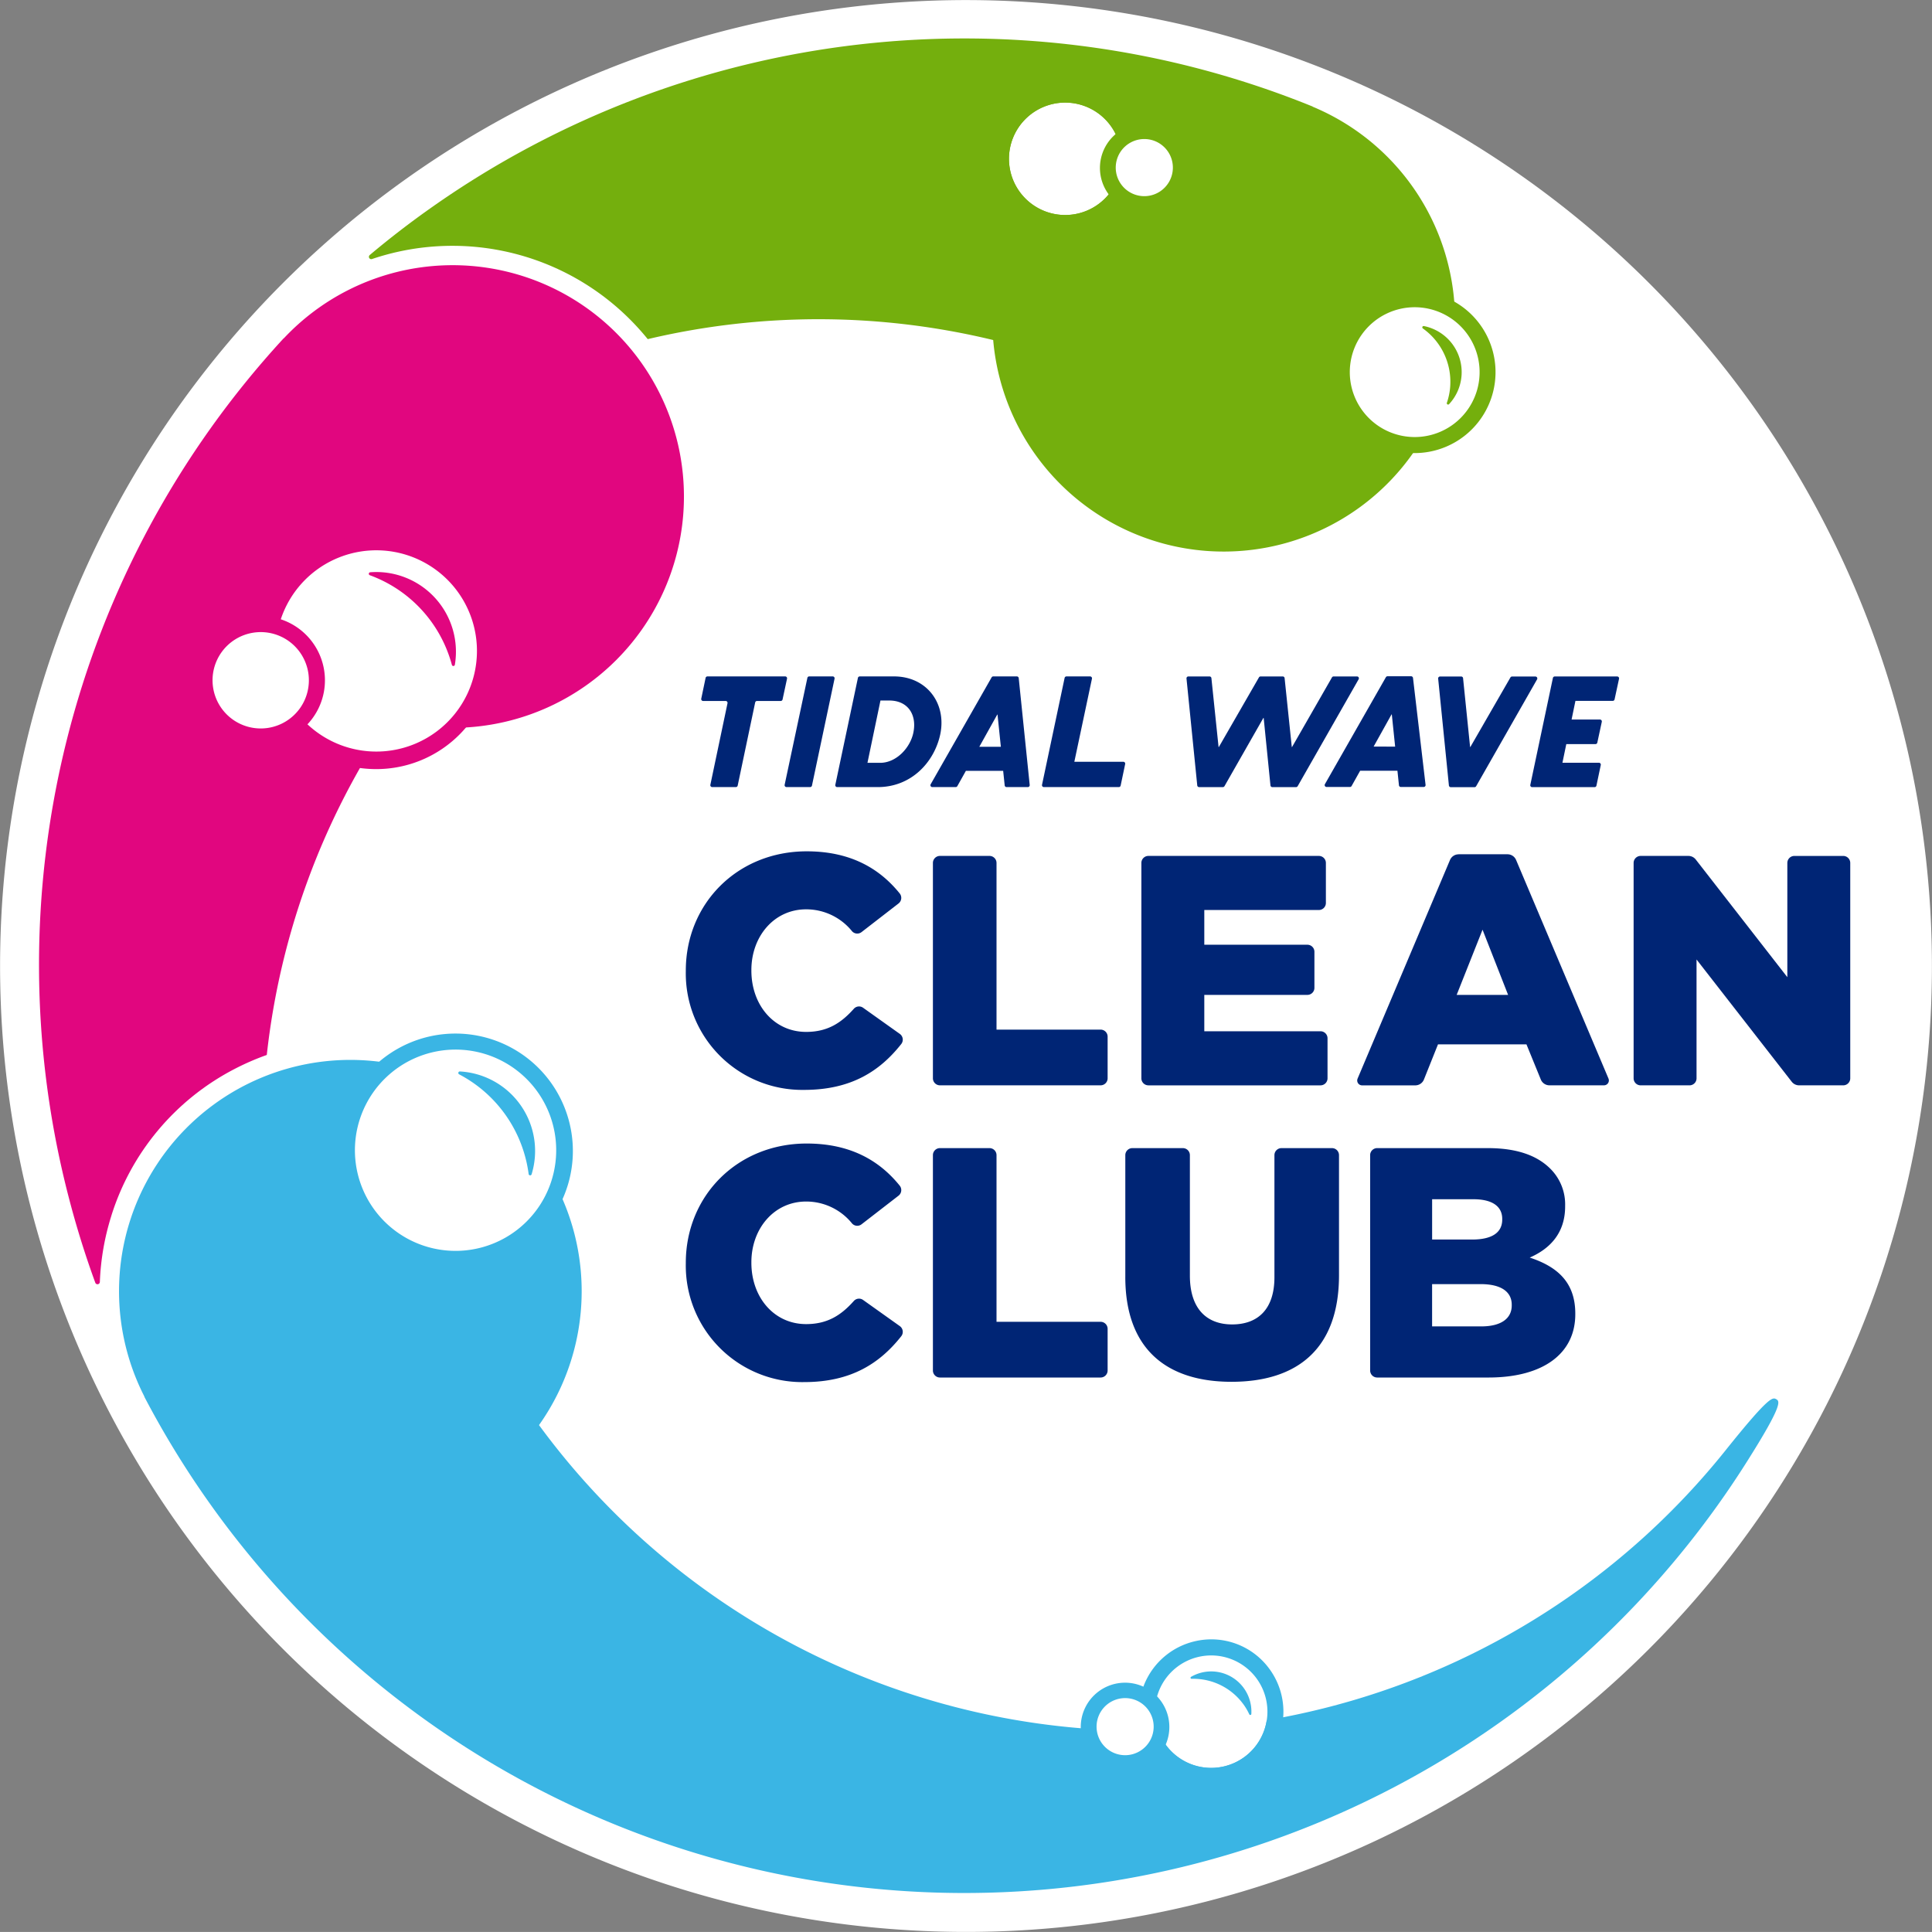 <?xml version="1.0" encoding="UTF-8"?> <svg xmlns="http://www.w3.org/2000/svg" width="362" height="361.994" viewBox="0 0 362 361.994"><rect x="0" y="0" width="362" height="361.994" fill="#808080" stroke="none"/><defs><clipPath id="l732kjaaba"><path data-name="Rectangle 650" style="fill:none" d="M0 0h362v361.994H0z"></path></clipPath></defs><g data-name="Group 45" style="clip-path:url(#l732kjaaba)"><path data-name="Path 474" d="M2141.53 469.12a180.986 180.986 0 1 1-161.277-198.747A180.985 180.985 0 0 1 2141.53 469.12" transform="translate(-1780.516 -269.386)" style="fill-rule:evenodd;fill:#fff"></path><path data-name="Path 475" d="M1809.66 549.6h-.029a173.432 173.432 0 0 0 300.31 12.143c6.782-10.729 6.131-11.295 5.459-11.674s-1.362-.57-9.572 9.694a140.063 140.063 0 0 1-222.238-4.838 43.343 43.343 0 1 0-73.93-5.329" transform="translate(-1782.595 -287.906)" style="fill:#3ab5e4;fill-rule:evenodd"></path><path data-name="Path 476" d="M2032.909 290.049a.18.18 0 0 0 .018-.021 173.24 173.24 0 0 0-164.875 18.739q-6.159 4.322-11.812 9.08a.438.438 0 0 0 .424.749 47.042 47.042 0 0 1 46.811 9.852 47.529 47.529 0 0 1 4.854 5.155 139.194 139.194 0 0 1 64.728.17 43.345 43.345 0 1 0 59.853-43.724" transform="translate(-1786.962 -270.06)" style="fill:#74af0d;fill-rule:evenodd"></path><path data-name="Path 477" d="M1802.056 501.823a46.667 46.667 0 0 1 22.881-27.4 47.745 47.745 0 0 1 6.247-2.735 139.208 139.208 0 0 1 23.145-62.893 43.344 43.344 0 1 0-19.946-71.388l-.013-.025a173.238 173.238 0 0 0-40.3 160.967q2.127 8.206 4.982 16.014a.441.441 0 0 0 .854-.135 47.077 47.077 0 0 1 2.154-12.4" transform="translate(-1781.196 -274.02)" style="fill:#e1067f;fill-rule:evenodd"></path><path data-name="Path 478" d="M2057.276 337.355a13.667 13.667 0 1 0 18.734-4.757 13.667 13.667 0 0 0-18.734 4.757" transform="translate(-1803.96 -274.614)" style="fill-rule:evenodd;fill:#fff"></path><path data-name="Path 479" d="M2077.114 347.179a12.137 12.137 0 0 1-.644 3.375.249.249 0 0 0 .412.259 8.806 8.806 0 0 0-4.706-14.634.251.251 0 0 0-.2.451 12.249 12.249 0 0 1 5.135 10.549" transform="translate(-1805.369 -275.083)" style="fill:#74af0d;fill-rule:evenodd"></path><path data-name="Path 480" d="M2055.845 336.445a15.165 15.165 0 1 1 1.448 17.548 15.071 15.071 0 0 1-1.448-17.548m19.257-2.7a12.161 12.161 0 1 0 3.074 2.6 12.084 12.084 0 0 0-3.074-2.6" transform="translate(-1803.821 -274.474)" style="fill:#74af0d"></path><path data-name="Path 481" d="M2036.083 612.74a10.531 10.531 0 1 0-2.157 14.735 10.531 10.531 0 0 0 2.157-14.735" transform="translate(-1800.698 -298.313)" style="fill-rule:evenodd;fill:#fff"></path><path data-name="Path 482" d="M2034.216 617.815a11.292 11.292 0 0 1 1.193 2.009.2.2 0 0 0 .373-.071 7.533 7.533 0 0 0-11.3-6.968.2.2 0 0 0 .1.368 11.588 11.588 0 0 1 9.63 4.663" transform="translate(-1801.319 -298.592)" style="fill:#3ab5e4;fill-rule:evenodd"></path><path data-name="Path 483" d="M2024.925 608.5a10.536 10.536 0 1 1-3.857 1.8 10.535 10.535 0 0 1 3.857-1.8m-.693-2.925a13.538 13.538 0 1 0 13.982 5.089 13.459 13.459 0 0 0-13.982-5.089l.693 2.925z" transform="translate(-1800.418 -298.033)" style="fill:#3ab5e4"></path><path data-name="Path 484" d="M2007.773 297.782a10.53 10.53 0 1 0-6.9 13.2 10.528 10.528 0 0 0 6.9-13.2" transform="translate(-1798.146 -271.179)" style="fill-rule:evenodd;fill:#fff"></path><path data-name="Path 485" d="M1998.532 290.174a10.535 10.535 0 1 1-4.237.429 10.537 10.537 0 0 1 4.237-.429m.309-2.99a13.538 13.538 0 1 0 11.522 9.418 13.432 13.432 0 0 0-11.522-9.418l-.311 2.99z" transform="translate(-1797.866 -270.898)" style="fill:#74af0d"></path><path data-name="Path 486" d="M1874.846 393.7a20.494 20.494 0 1 0-11.891 26.431 20.494 20.494 0 0 0 11.891-26.431" transform="translate(-1785.179 -278.862)" style="fill-rule:evenodd;fill:#fff"></path><path data-name="Path 487" d="M1870.87 401.606a24.627 24.627 0 0 1 .762 2.355.285.285 0 0 0 .556-.026 14.925 14.925 0 0 0-15.866-17.327.286.286 0 0 0-.073.552 24.665 24.665 0 0 1 14.621 14.446" transform="translate(-1786.961 -279.382)" style="fill:#e1067f;fill-rule:evenodd"></path><path data-name="Path 488" d="M1834.977 408.636a22 22 0 1 1 19.61 14.172 21.862 21.862 0 0 1-19.61-14.172m13.83-25.559a18.856 18.856 0 1 0 7.586-1.228 18.872 18.872 0 0 0-7.586 1.228" transform="translate(-1785.039 -278.721)" style="fill:#e1067f"></path><path data-name="Path 489" d="M1891.855 498.575a20.494 20.494 0 1 0-15.279 24.627 20.493 20.493 0 0 0 15.279-24.627" transform="translate(-1786.563 -287.587)" style="fill-rule:evenodd;fill:#fff"></path><path data-name="Path 490" d="M1887.134 505.656a24.626 24.626 0 0 1 .443 2.433.285.285 0 0 0 .554.05 14.923 14.923 0 0 0-13.434-19.273.286.286 0 0 0-.146.538 24.678 24.678 0 0 1 12.582 16.252" transform="translate(-1788.525 -288.108)" style="fill:#3ab5e4;fill-rule:evenodd"></path><path data-name="Path 491" d="M1850.342 508.125a22 22 0 1 1 17.565 16.64 21.854 21.854 0 0 1-17.565-16.64m17.086-23.507a18.857 18.857 0 1 0 7.682-.213 18.868 18.868 0 0 0-7.682.213" transform="translate(-1786.422 -287.446)" style="fill:#3ab5e4"></path><path data-name="Path 492" d="M1839.171 399.266a10.53 10.53 0 1 0 2.264 14.718 10.53 10.53 0 0 0-2.264-14.718" transform="translate(-1784.09 -280.291)" style="fill-rule:evenodd;fill:#fff"></path><path data-name="Path 493" d="M1825.686 417.321a12.032 12.032 0 1 1 13.219.668 11.954 11.954 0 0 1-13.219-.668m12.455-16.983a9.027 9.027 0 1 0 1.941 12.617 9.039 9.039 0 0 0-1.941-12.617z" transform="translate(-1783.95 -280.152)" style="fill:#e1067f"></path><path data-name="Path 494" d="M2003.674 624.006a6.855 6.855 0 1 0 5.113-8.236 6.855 6.855 0 0 0-5.113 8.236" transform="translate(-1799.536 -298.918)" style="fill-rule:evenodd;fill:#fff"></path><path data-name="Path 495" d="M2005.8 629.405a8.3 8.3 0 1 1 3.536 1.216 8.3 8.3 0 0 1-3.536-1.216m3.19-12.312a5.349 5.349 0 1 0 1.768-.113 5.358 5.358 0 0 0-1.768.113" transform="translate(-1799.396 -298.778)" style="fill:#3ab5e4"></path><path data-name="Path 496" d="M2007.6 304.641a6.855 6.855 0 1 0 5.113-8.236 6.856 6.856 0 0 0-5.113 8.236" transform="translate(-1799.872 -271.675)" style="fill-rule:evenodd;fill:#fff"></path><path data-name="Path 497" d="M2009.73 310.04a8.3 8.3 0 1 1 3.536 1.216 8.307 8.307 0 0 1-3.536-1.216m3.19-12.313a5.352 5.352 0 1 0 1.767-.113 5.361 5.361 0 0 0-1.767.113" transform="translate(-1799.731 -271.535)" style="fill:#74af0d"></path><path data-name="Path 498" d="M1939.89 407.944h-14.568a.353.353 0 0 0-.345.283l-.814 3.893a.355.355 0 0 0 .348.426h4.225a.354.354 0 0 1 .346.427l-3.212 15.283a.352.352 0 0 0 .345.425h4.43a.352.352 0 0 0 .346-.281l3.275-15.573a.354.354 0 0 1 .346-.282h4.44a.354.354 0 0 0 .346-.28l.837-3.893a.354.354 0 0 0-.346-.429" transform="translate(-1792.769 -281.205)" style="fill:#002575"></path><path data-name="Path 499" d="m1946.364 428.4 4.233-20.03a.353.353 0 0 0-.346-.426h-4.4a.353.353 0 0 0-.346.279l-4.26 20.03a.354.354 0 0 0 .346.428h4.429a.354.354 0 0 0 .346-.281" transform="translate(-1794.226 -281.206)" style="fill:#002575"></path><path data-name="Path 500" d="M1959.576 428.683c6.362 0 10.624-4.746 11.719-9.915 1.2-5.824-2.592-10.851-8.729-10.824h-6.36a.356.356 0 0 0-.347.281l-4.232 20.03a.354.354 0 0 0 .345.428zm.509-16.222h1.637c3.55 0 5.214 2.7 4.527 6.023-.585 2.841-3.187 5.653-6.226 5.653h-2.375z" transform="translate(-1795.112 -281.205)" style="fill:#002575"></path><path data-name="Path 501" d="m1976.151 428.5 1.6-2.858h6.986l.286 2.723a.352.352 0 0 0 .352.317h3.983a.355.355 0 0 0 .352-.39l-2.057-20.03a.355.355 0 0 0-.352-.318h-4.418a.355.355 0 0 0-.308.178l-11.421 20.031a.353.353 0 0 0 .306.529h4.383a.353.353 0 0 0 .309-.182m7.531-13.383.623 6.009h-4.035l3.355-6.021a.03.03 0 0 1 .057.012" transform="translate(-1796.774 -281.205)" style="fill:#002575"></path><path data-name="Path 502" d="M2009.2 423.939h-9.177l3.3-15.567a.354.354 0 0 0-.346-.426h-4.429a.353.353 0 0 0-.347.281l-4.233 20.028a.354.354 0 0 0 .345.428h14.041a.355.355 0 0 0 .346-.281l.846-4.038a.353.353 0 0 0-.345-.425" transform="translate(-1798.723 -281.206)" style="fill:#002575"></path><path data-name="Path 503" d="m2109.78 412.253.836-3.866a.355.355 0 0 0-.346-.429h-11.7a.354.354 0 0 0-.346.281l-4.232 20.031a.352.352 0 0 0 .345.425h11.7a.351.351 0 0 0 .345-.28l.813-3.866a.356.356 0 0 0-.346-.427h-6.838l.723-3.493h5.468a.352.352 0 0 0 .346-.279l.838-3.895a.354.354 0 0 0-.346-.429h-5.316l.722-3.493h6.988a.354.354 0 0 0 .345-.279" transform="translate(-1807.256 -281.207)" style="fill:#002575"></path><path data-name="Path 504" d="m2063.335 408.1-11.422 20.031a.354.354 0 0 0 .309.529h4.381a.353.353 0 0 0 .309-.181l1.6-2.858h6.989l.284 2.723a.353.353 0 0 0 .351.316h4.284a.353.353 0 0 0 .351-.4l-2.353-20.03a.353.353 0 0 0-.35-.313h-4.422a.355.355 0 0 0-.309.178m-2.3 13 3.353-6.021a.032.032 0 0 1 .059.012l.622 6.009z" transform="translate(-1803.663 -281.204)" style="fill:#002575"></path><path data-name="Path 505" d="m2088.654 408.144-7.505 13.025a.028.028 0 0 1-.052-.012l-1.315-12.876a.353.353 0 0 0-.352-.318h-3.955a.361.361 0 0 0-.36.4l2.013 20.014a.362.362 0 0 0 .361.327h4.43a.362.362 0 0 0 .314-.183l11.411-20.013a.362.362 0 0 0-.313-.542h-4.368a.354.354 0 0 0-.309.181" transform="translate(-1805.646 -281.207)" style="fill:#002575"></path><path data-name="Path 506" d="m2050.82 408.133-7.473 13.033a.031.031 0 0 1-.057-.013l-1.342-12.884a.354.354 0 0 0-.353-.318h-4.147a.358.358 0 0 0-.31.181l-7.507 13.033a.032.032 0 0 1-.06-.012l-1.34-12.885a.355.355 0 0 0-.352-.318h-3.964a.352.352 0 0 0-.351.39l2.014 20.03a.354.354 0 0 0 .352.318h4.442a.357.357 0 0 0 .309-.178l7.286-12.779a.032.032 0 0 1 .059.012l1.27 12.628a.353.353 0 0 0 .352.318h4.441a.354.354 0 0 0 .307-.178l11.422-20.031a.353.353 0 0 0-.306-.529h-4.382a.354.354 0 0 0-.309.181" transform="translate(-1801.249 -281.206)" style="fill:#002575"></path><path data-name="Path 507" d="M1921 466.25v-.122c0-12.528 9.64-22.353 22.659-22.353 8.165 0 13.619 3.186 17.406 7.877a1.327 1.327 0 0 1-.2 1.89l-6.937 5.368a1.309 1.309 0 0 1-1.773-.153 11.031 11.031 0 0 0-8.614-4.113c-6.018 0-10.254 5.1-10.254 11.36v.124c0 6.448 4.236 11.482 10.254 11.482 4.048 0 6.593-1.7 8.948-4.338a1.306 1.306 0 0 1 1.731-.185l6.882 4.9a1.325 1.325 0 0 1 .256 1.909c-3.966 5.008-9.318 8.58-18.184 8.58A21.827 21.827 0 0 1 1921 466.25" transform="translate(-1792.5 -284.262)" style="fill:#002575"></path><path data-name="Path 508" d="M1972.94 444.716h9.28a1.316 1.316 0 0 1 1.316 1.317v31.228h19.5a1.316 1.316 0 0 1 1.318 1.316v7.805a1.316 1.316 0 0 1-1.318 1.317h-30.1a1.317 1.317 0 0 1-1.317-1.317v-40.349a1.317 1.317 0 0 1 1.317-1.317" transform="translate(-1796.818 -284.342)" style="fill:#002575"></path><path data-name="Path 509" d="M2015.638 444.716h31.937a1.317 1.317 0 0 1 1.317 1.317v7.5a1.318 1.318 0 0 1-1.317 1.317h-21.465v6.509h19.316a1.317 1.317 0 0 1 1.318 1.317v6.762a1.318 1.318 0 0 1-1.318 1.317h-19.316v6.815h21.773a1.318 1.318 0 0 1 1.317 1.317v7.5a1.318 1.318 0 0 1-1.317 1.317h-32.246a1.318 1.318 0 0 1-1.317-1.317v-40.354a1.317 1.317 0 0 1 1.317-1.317" transform="translate(-1800.46 -284.342)" style="fill:#002575"></path><path data-name="Path 510" d="M2077.526 444.38h9.169a1.748 1.748 0 0 1 1.608 1.067l17.311 40.954a.914.914 0 0 1-.843 1.269h-10.22a1.743 1.743 0 0 1-1.616-1.086l-2.688-6.584h-16.579l-2.631 6.579a1.744 1.744 0 0 1-1.621 1.1h-9.968a.913.913 0 0 1-.842-1.269l17.312-40.954a1.747 1.747 0 0 1 1.608-1.067m9.282 26.343-4.79-12.219-4.852 12.219z" transform="translate(-1804.232 -284.314)" style="fill:#002575"></path><path data-name="Path 511" d="M2116.473 444.716h8.946a1.748 1.748 0 0 1 1.377.673l17.16 22.047v-21.4a1.317 1.317 0 0 1 1.317-1.317h9.156a1.316 1.316 0 0 1 1.316 1.317v40.349a1.316 1.316 0 0 1-1.316 1.317h-8.271a1.746 1.746 0 0 1-1.377-.673l-17.837-22.906v22.262a1.315 1.315 0 0 1-1.315 1.317h-9.158a1.317 1.317 0 0 1-1.317-1.317v-40.352a1.317 1.317 0 0 1 1.317-1.317" transform="translate(-1809.062 -284.342)" style="fill:#002575"></path><path data-name="Path 512" d="M1921 526.105v-.122c0-12.528 9.64-22.352 22.659-22.352 8.165 0 13.619 3.186 17.406 7.877a1.328 1.328 0 0 1-.2 1.891l-6.937 5.368a1.307 1.307 0 0 1-1.773-.153 11.033 11.033 0 0 0-8.614-4.114c-6.018 0-10.254 5.1-10.254 11.361v.123c0 6.446 4.236 11.482 10.254 11.482 4.048 0 6.593-1.7 8.948-4.338a1.306 1.306 0 0 1 1.731-.185l6.882 4.9a1.325 1.325 0 0 1 .256 1.908c-3.966 5.009-9.318 8.581-18.184 8.581A21.827 21.827 0 0 1 1921 526.105" transform="translate(-1792.5 -289.368)" style="fill:#002575"></path><path data-name="Path 513" d="M1972.94 504.571h9.28a1.316 1.316 0 0 1 1.316 1.317v31.228h19.5a1.316 1.316 0 0 1 1.318 1.316v7.805a1.316 1.316 0 0 1-1.318 1.317h-30.1a1.317 1.317 0 0 1-1.317-1.317v-40.349a1.317 1.317 0 0 1 1.317-1.317" transform="translate(-1796.818 -289.448)" style="fill:#002575"></path><path data-name="Path 514" d="M2011.03 528.7v-22.813a1.316 1.316 0 0 1 1.317-1.315h9.464a1.317 1.317 0 0 1 1.317 1.315v22.57c0 6.2 3.131 9.149 7.922 9.149s7.92-2.825 7.92-8.842v-22.877a1.317 1.317 0 0 1 1.318-1.315h9.464a1.315 1.315 0 0 1 1.316 1.315V528.4c0 13.876-7.92 19.956-20.141 19.956s-19.9-6.2-19.9-19.649" transform="translate(-1800.179 -289.448)" style="fill:#002575"></path><path data-name="Path 515" d="M2061.181 505.888a1.316 1.316 0 0 1 1.317-1.317h20.727c5.4 0 9.211 1.351 11.728 3.869a9.421 9.421 0 0 1 2.764 6.939v.122c0 4.974-2.826 7.922-6.633 9.579 5.219 1.72 8.536 4.667 8.536 10.5v.122c0 7.368-6.016 11.852-16.271 11.852H2062.5a1.316 1.316 0 0 1-1.317-1.317zm19.1 15.814c3.623 0 5.649-1.228 5.649-3.745v-.124c0-2.333-1.841-3.684-5.4-3.684h-7.735v7.551zm1.719 16.274c3.623 0 5.712-1.412 5.712-3.931v-.123c0-2.333-1.844-3.868-5.834-3.868h-9.088v7.922z" transform="translate(-1804.457 -289.448)" style="fill:#002575"></path></g></svg> 